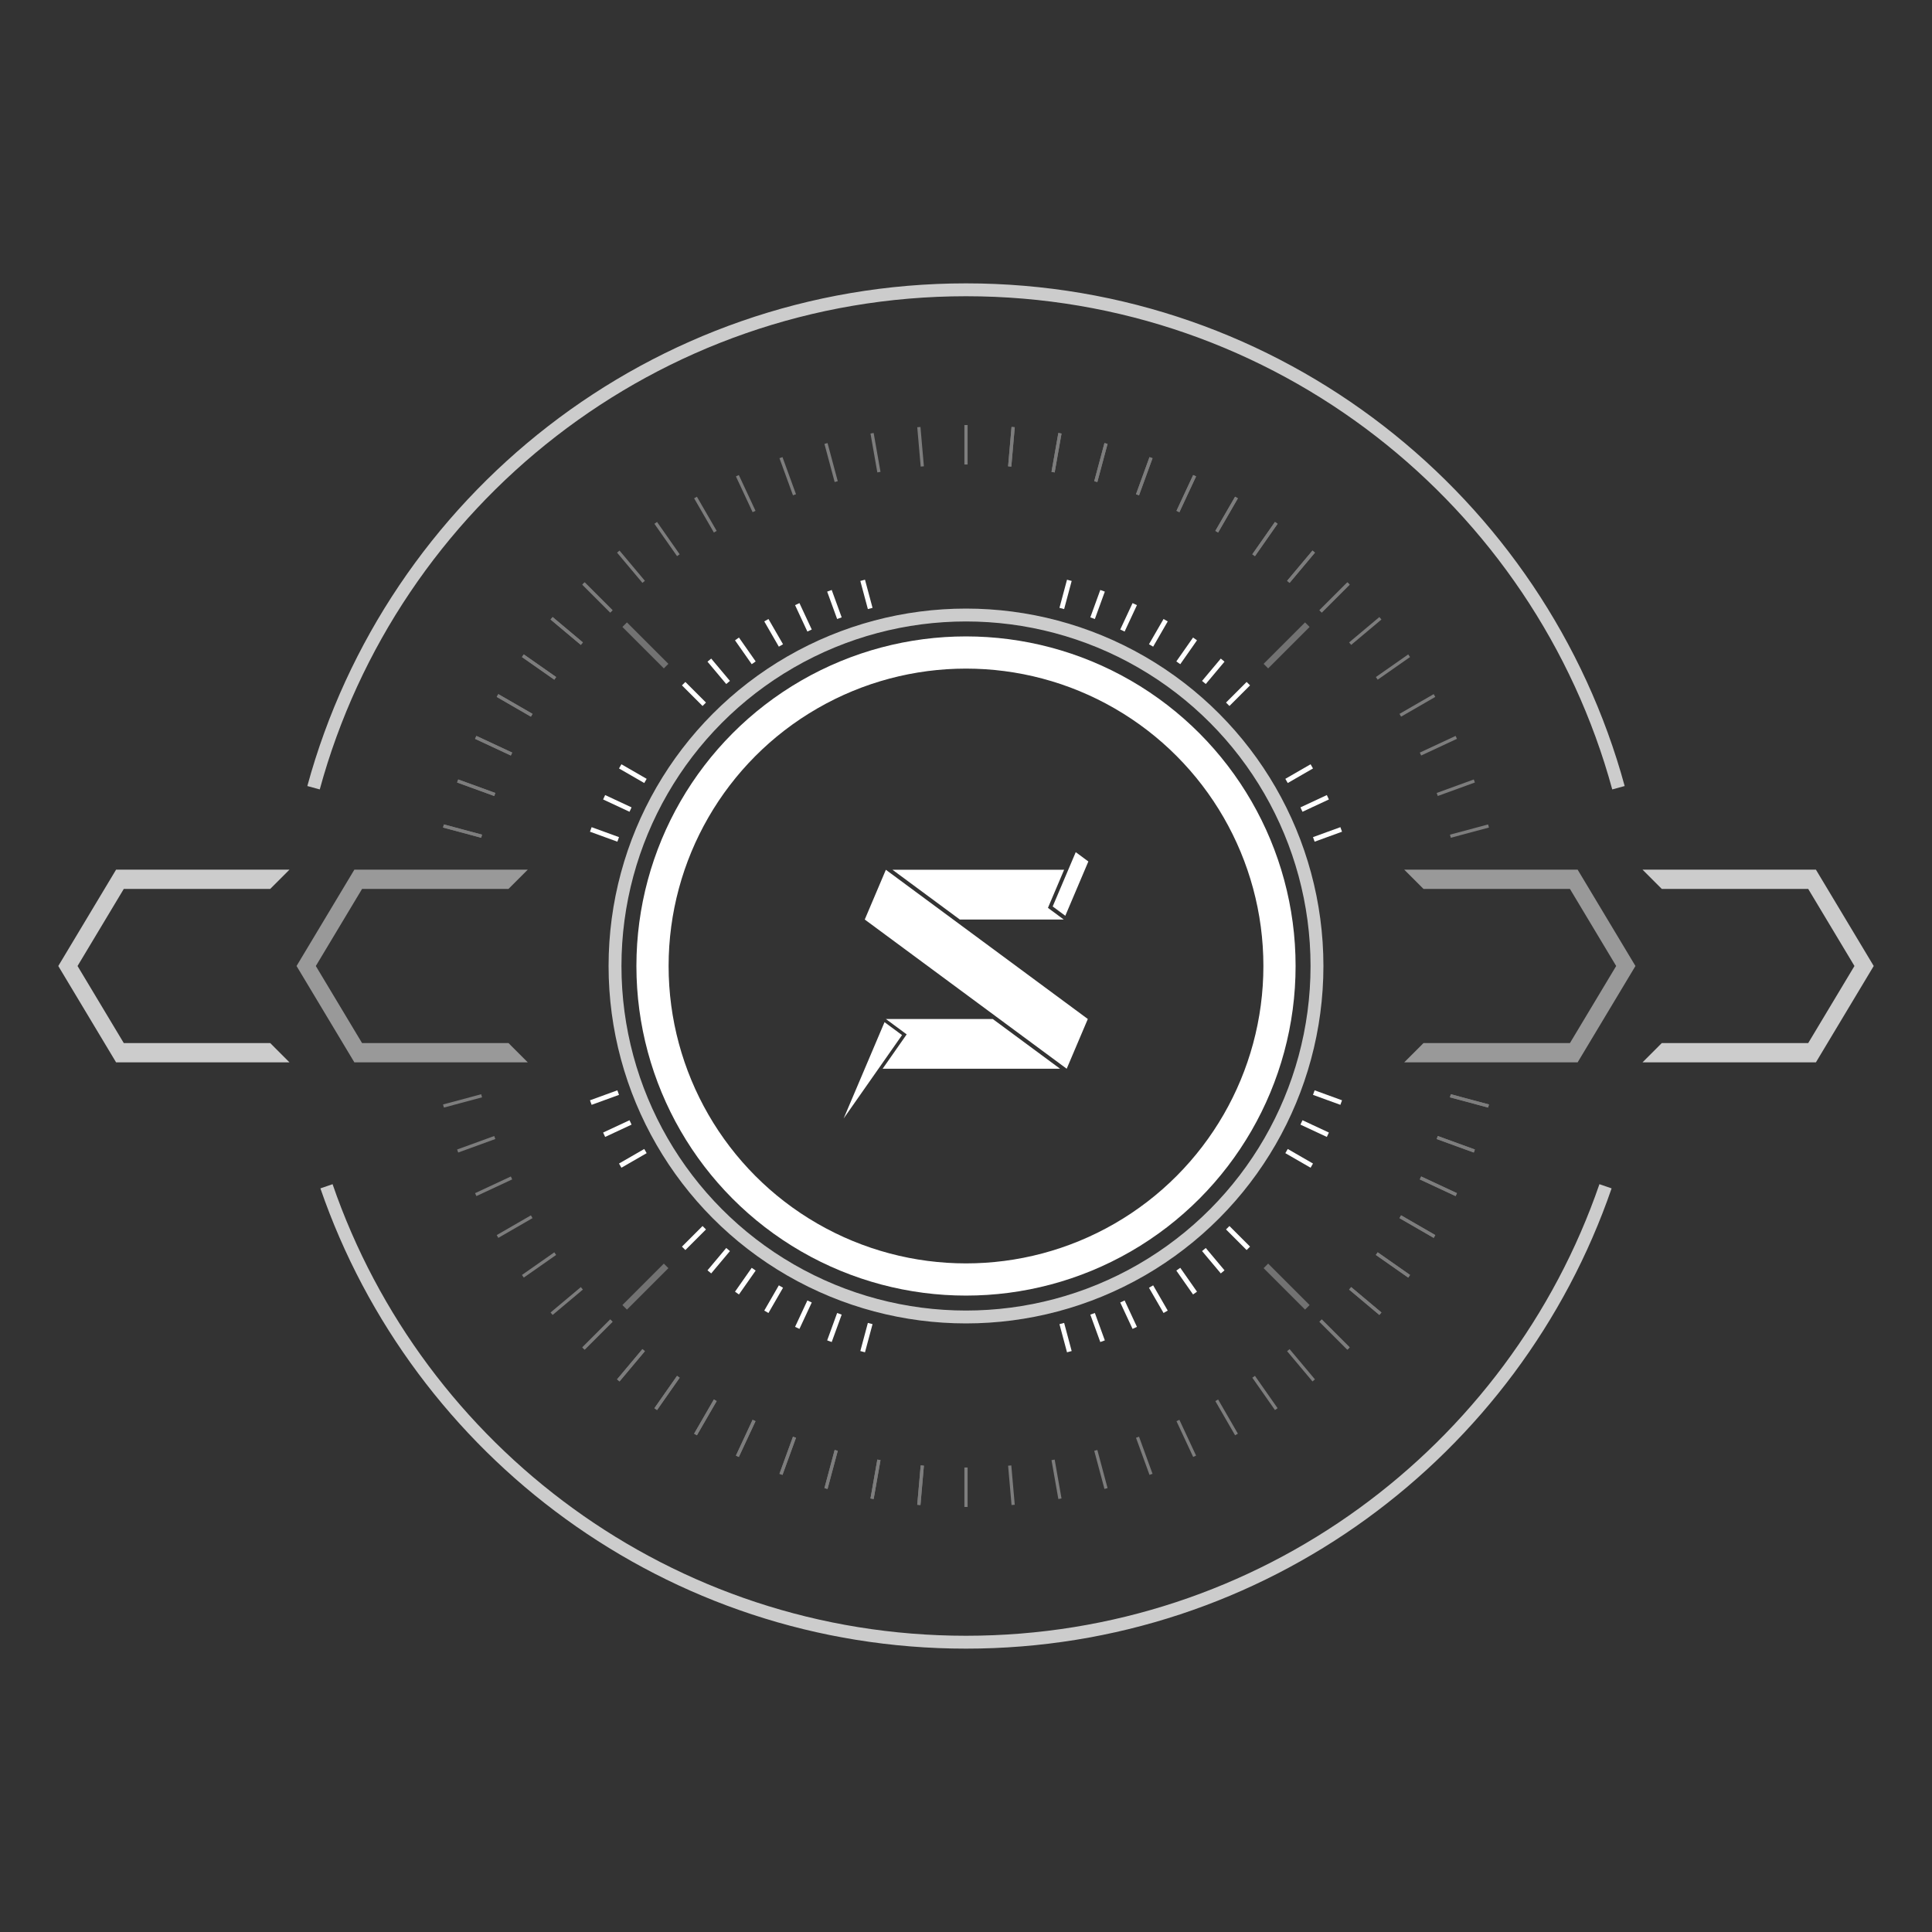 <?xml version="1.0" encoding="utf-8"?>
<!-- Generator: Adobe Illustrator 22.1.0, SVG Export Plug-In . SVG Version: 6.00 Build 0)  -->
<svg version="1.1" id="CS" xmlns="http://www.w3.org/2000/svg" xmlns:xlink="http://www.w3.org/1999/xlink" x="0px" y="0px"
	 viewBox="0 0 300 300" style="enable-background:new 0 0 300 300;" xml:space="preserve">
<rect x="0" y="0" width="300" height="300" fill="#333333" stroke="none"/>
<style type="text/css">
	.st0{opacity:0.31;fill:none;stroke:#FFFFFF;stroke-linejoin:bevel;stroke-miterlimit:10;}
	.st1{fill:none;stroke:#FFFFFF;stroke-width:5;stroke-linejoin:bevel;stroke-miterlimit:10;}
	.st2{opacity:0.75;fill:none;stroke:#FFFFFF;stroke-width:2;stroke-linejoin:bevel;stroke-miterlimit:10;}
	.st3{fill:none;stroke:#FFFFFF;stroke-width:0.75;stroke-linejoin:bevel;stroke-miterlimit:10;}
	.st4{opacity:0.36;}
	.st5{fill:none;stroke:#FFFFFF;stroke-width:0.5;stroke-linejoin:bevel;stroke-miterlimit:10;}
	.st6{opacity:0.5;fill:#FFFFFF;}
	.st7{opacity:0.75;fill:#FFFFFF;}
	.st8{fill:#FFFFFF;}


		.st8,
		.st6 {
			-webkit-animation: colorCircleFill 25s ease infinite;
			-moz-animation: colorCircleFill 25s ease infinite;
			animation: colorCircleFill 25s ease infinite;
		}

		.st1,
		.st9 {
			-webkit-animation: colorCircleStroke 25s ease infinite;
			-moz-animation: colorCircleStroke 25s ease infinite;
			animation: colorCircleStroke 25s ease infinite;
		}

		.st8 { animation-delay: 0.0s; }
		.st1 { animation-delay: 0.3s; }
		.st9 { animation-delay: 0.6s; }
		.st6 { animation-delay: 0.9s; }


		@keyframes colorCircleFill {
			0%   { fill: #FFFFFF; }
		  10%  { fill: #FF931E; }
			15%  { fill: #FF931E; }
			25%  { fill: #e41319; }
			30%  { fill: #e41319; }
			40%  { fill: #97c225; }
			45%  { fill: #97c225; }
			55%  { fill: #3085c6; }
			60%  { fill: #3085c6; }
			70%  { fill: #FFFFFF; }
			100% { fill: #FFFFFF; }
		}

		@keyframes colorCircleStroke {
			0%   { stroke: #FFFFFF; }
		  10%  { stroke: #FF931E; }
			15%  { stroke: #FF931E; }
			25%  { stroke: #e41319; }
			30%  { stroke: #e41319; }
			40%  { stroke: #97c225; }
			45%  { stroke: #97c225; }
			55%  { stroke: #3085c6; }
			60%  { stroke: #3085c6; }
			70%  { stroke: #FFFFFF; }
			100% { stroke: #FFFFFF; }
		}


</style>
<g id="Dash_Styles_Kopie_Kopie_Kopie_2">
	<g id="Crosshair_Colored_4_">
		<line class="st0" x1="103.435" y1="196.565" x2="97" y2="203"/>
		<line class="st0" x1="203" y1="97" x2="196.565" y2="103.435"/>
		<line class="st0" x1="196.565" y1="196.565" x2="203" y2="203"/>
		<line class="st0" x1="97" y1="97" x2="103.435" y2="103.435"/>
	</g>
</g>
<g id="Rings_Kopie_Kopie_Kopie_2">
	<circle id="Ring_Inner_White" class="st1" cx="150" cy="150" r="48.679"/>
	<circle id="Ring_Middle_White_4_" class="st2 st9" cx="150" cy="150" r="54.5"/>
	<path id="Ring_Middle_White_7_" class="st2" d="M249.303,184.205C235.115,225.401,196.014,255,150,255
		s-85.115-29.599-99.303-70.795"/>
	<path id="Ring_Middle_White_5_" class="st2" d="M48.687,122.318C60.834,77.759,101.591,45,150,45
		s89.166,32.759,101.313,77.318"/>
</g>
<g id="Dashes_Kopie_Kopie_Kopie_2">
	<g id="Dashes_Inner_2_">
		<g>
			<line class="st3" x1="109.359" y1="190.641" x2="106.159" y2="193.841"/>
			<line class="st3" x1="193.841" y1="106.159" x2="190.641" y2="109.359"/>
		</g>
		<g>
			<line class="st3" x1="164.875" y1="94.484" x2="166.047" y2="90.113"/>
			<line class="st3" x1="133.953" y1="209.887" x2="135.125" y2="205.516"/>
		</g>
		<g>
			<line class="st3" x1="100.226" y1="178.737" x2="96.306" y2="181"/>
			<line class="st3" x1="203.694" y1="119" x2="199.774" y2="121.263"/>
		</g>
		<g>
			<line class="st3" x1="169.657" y1="95.992" x2="171.205" y2="91.739"/>
			<line class="st3" x1="128.795" y1="208.261" x2="130.343" y2="204.008"/>
		</g>
		<g>
			<line class="st3" x1="97.91" y1="174.29" x2="93.809" y2="176.202"/>
			<line class="st3" x1="206.191" y1="123.798" x2="202.09" y2="125.71"/>
		</g>
		<g>
			<line class="st3" x1="174.29" y1="97.91" x2="176.202" y2="93.809"/>
			<line class="st3" x1="123.798" y1="206.191" x2="125.71" y2="202.09"/>
		</g>
		<g>
			<line class="st3" x1="95.992" y1="169.657" x2="91.739" y2="171.205"/>
			<line class="st3" x1="208.261" y1="128.795" x2="204.008" y2="130.343"/>
		</g>
		<g>
			<line class="st3" x1="178.737" y1="100.226" x2="181" y2="96.306"/>
			<line class="st3" x1="119" y1="203.694" x2="121.263" y2="199.774"/>
		</g>
		<g>
			<line class="st3" x1="182.966" y1="102.92" x2="185.562" y2="99.213"/>
			<line class="st3" x1="114.438" y1="200.787" x2="117.034" y2="197.08"/>
		</g>
		<g>
			<line class="st3" x1="186.944" y1="105.972" x2="189.853" y2="102.505"/>
			<line class="st3" x1="110.147" y1="197.495" x2="113.056" y2="194.028"/>
		</g>
	</g>
	<g id="Dashes_Inner_5_">
		<g>
			<line class="st3" x1="190.641" y1="190.641" x2="193.841" y2="193.841"/>
			<line class="st3" x1="106.159" y1="106.159" x2="109.359" y2="109.359"/>
		</g>
		<g>
			<line class="st3" x1="135.125" y1="94.484" x2="133.953" y2="90.113"/>
			<line class="st3" x1="166.047" y1="209.887" x2="164.875" y2="205.516"/>
		</g>
		<g>
			<line class="st3" x1="199.774" y1="178.737" x2="203.694" y2="181"/>
			<line class="st3" x1="96.306" y1="119" x2="100.226" y2="121.263"/>
		</g>
		<g>
			<line class="st3" x1="130.343" y1="95.992" x2="128.795" y2="91.739"/>
			<line class="st3" x1="171.205" y1="208.261" x2="169.657" y2="204.008"/>
		</g>
		<g>
			<line class="st3" x1="202.09" y1="174.29" x2="206.191" y2="176.202"/>
			<line class="st3" x1="93.809" y1="123.798" x2="97.91" y2="125.71"/>
		</g>
		<g>
			<line class="st3" x1="125.71" y1="97.91" x2="123.798" y2="93.809"/>
			<line class="st3" x1="176.202" y1="206.191" x2="174.29" y2="202.09"/>
		</g>
		<g>
			<line class="st3" x1="204.008" y1="169.657" x2="208.261" y2="171.205"/>
			<line class="st3" x1="91.739" y1="128.795" x2="95.992" y2="130.343"/>
		</g>
		<g>
			<line class="st3" x1="121.263" y1="100.226" x2="119" y2="96.306"/>
			<line class="st3" x1="181" y1="203.694" x2="178.737" y2="199.774"/>
		</g>
		<g>
			<line class="st3" x1="117.034" y1="102.92" x2="114.438" y2="99.213"/>
			<line class="st3" x1="185.562" y1="200.787" x2="182.966" y2="197.08"/>
		</g>
		<g>
			<line class="st3" x1="113.056" y1="105.972" x2="110.147" y2="102.505"/>
			<line class="st3" x1="189.853" y1="197.495" x2="186.944" y2="194.028"/>
		</g>
	</g>
	<g id="Dashes_Outer_4_" class="st4">
		<g>
			<g>
				<line class="st5" x1="150" y1="227.869" x2="150" y2="234"/>
				<line class="st5" x1="150" y1="66" x2="150" y2="72.131"/>
			</g>
			<g>
				<line class="st5" x1="94.939" y1="205.061" x2="90.603" y2="209.397"/>
				<line class="st5" x1="209.397" y1="90.603" x2="205.061" y2="94.939"/>
			</g>
			<g>
				<line class="st5" x1="94.939" y1="94.939" x2="90.603" y2="90.603"/>
				<line class="st5" x1="209.397" y1="209.397" x2="205.061" y2="205.061"/>
			</g>
			<g>
				<line class="st5" x1="94.939" y1="205.061" x2="90.603" y2="209.397"/>
				<line class="st5" x1="209.397" y1="90.603" x2="205.061" y2="94.939"/>
			</g>
			<g>
				<line class="st5" x1="94.939" y1="94.939" x2="90.603" y2="90.603"/>
				<line class="st5" x1="209.397" y1="209.397" x2="205.061" y2="205.061"/>
			</g>
		</g>
		<g>
			<g>
				<line class="st5" x1="156.787" y1="227.572" x2="157.321" y2="233.68"/>
				<line class="st5" x1="142.679" y1="66.32" x2="143.213" y2="72.428"/>
			</g>
			<g>
				<line class="st5" x1="99.947" y1="209.651" x2="96.006" y2="214.348"/>
				<line class="st5" x1="203.994" y1="85.652" x2="200.053" y2="90.349"/>
			</g>
			<g>
				<line class="st5" x1="90.349" y1="99.947" x2="85.652" y2="96.006"/>
				<line class="st5" x1="214.348" y1="203.994" x2="209.651" y2="200.053"/>
			</g>
			<g>
				<line class="st5" x1="99.947" y1="209.651" x2="96.006" y2="214.348"/>
				<line class="st5" x1="203.994" y1="85.652" x2="200.053" y2="90.349"/>
			</g>
			<g>
				<line class="st5" x1="90.349" y1="99.947" x2="85.652" y2="96.006"/>
				<line class="st5" x1="214.348" y1="203.994" x2="209.651" y2="200.053"/>
			</g>
		</g>
		<g>
			<g>
				<line class="st5" x1="163.522" y1="226.686" x2="164.586" y2="232.724"/>
				<line class="st5" x1="135.414" y1="67.276" x2="136.478" y2="73.314"/>
			</g>
			<g>
				<line class="st5" x1="105.336" y1="213.786" x2="101.82" y2="218.809"/>
				<line class="st5" x1="198.18" y1="81.191" x2="194.664" y2="86.214"/>
			</g>
			<g>
				<line class="st5" x1="86.214" y1="105.336" x2="81.191" y2="101.82"/>
				<line class="st5" x1="218.809" y1="198.18" x2="213.786" y2="194.664"/>
			</g>
			<g>
				<line class="st5" x1="105.336" y1="213.786" x2="101.82" y2="218.809"/>
				<line class="st5" x1="198.18" y1="81.191" x2="194.664" y2="86.214"/>
			</g>
			<g>
				<line class="st5" x1="86.214" y1="105.336" x2="81.191" y2="101.82"/>
				<line class="st5" x1="218.809" y1="198.18" x2="213.786" y2="194.664"/>
			</g>
		</g>
		<g>
			<g>
				<line class="st5" x1="170.154" y1="225.215" x2="171.741" y2="231.138"/>
				<line class="st5" x1="128.259" y1="68.862" x2="129.846" y2="74.785"/>
			</g>
			<g>
				<line class="st5" x1="74.785" y1="170.154" x2="68.862" y2="171.741"/>
				<line class="st5" x1="231.138" y1="128.259" x2="225.215" y2="129.846"/>
			</g>
			<g>
				<line class="st5" x1="111.066" y1="217.436" x2="108" y2="222.746"/>
				<line class="st5" x1="192" y1="77.254" x2="188.934" y2="82.564"/>
			</g>
			<g>
				<line class="st5" x1="82.564" y1="111.066" x2="77.254" y2="108"/>
				<line class="st5" x1="222.746" y1="192" x2="217.436" y2="188.934"/>
			</g>
			<g>
				<line class="st5" x1="111.066" y1="217.436" x2="108" y2="222.746"/>
				<line class="st5" x1="192" y1="77.254" x2="188.934" y2="82.564"/>
			</g>
			<g>
				<line class="st5" x1="82.564" y1="111.066" x2="77.254" y2="108"/>
				<line class="st5" x1="222.746" y1="192" x2="217.436" y2="188.934"/>
			</g>
		</g>
		<g>
			<g>
				<line class="st5" x1="176.633" y1="223.173" x2="178.73" y2="228.934"/>
				<line class="st5" x1="121.27" y1="71.066" x2="123.367" y2="76.827"/>
			</g>
			<g>
				<line class="st5" x1="76.827" y1="176.633" x2="71.066" y2="178.73"/>
				<line class="st5" x1="228.934" y1="121.27" x2="223.173" y2="123.367"/>
			</g>
			<g>
				<line class="st5" x1="117.091" y1="220.573" x2="114.5" y2="226.13"/>
				<line class="st5" x1="185.5" y1="73.87" x2="182.909" y2="79.427"/>
			</g>
			<g>
				<line class="st5" x1="79.427" y1="117.091" x2="73.87" y2="114.5"/>
				<line class="st5" x1="226.13" y1="185.5" x2="220.573" y2="182.909"/>
			</g>
			<g>
				<line class="st5" x1="117.091" y1="220.573" x2="114.5" y2="226.13"/>
				<line class="st5" x1="185.5" y1="73.87" x2="182.909" y2="79.427"/>
			</g>
			<g>
				<line class="st5" x1="79.427" y1="117.091" x2="73.87" y2="114.5"/>
				<line class="st5" x1="226.13" y1="185.5" x2="220.573" y2="182.909"/>
			</g>
		</g>
		<g>
			<g>
				<line class="st5" x1="182.909" y1="220.573" x2="185.5" y2="226.13"/>
				<line class="st5" x1="114.5" y1="73.87" x2="117.091" y2="79.427"/>
			</g>
			<g>
				<line class="st5" x1="79.427" y1="182.909" x2="73.87" y2="185.5"/>
				<line class="st5" x1="226.13" y1="114.5" x2="220.573" y2="117.091"/>
			</g>
			<g>
				<line class="st5" x1="123.367" y1="223.173" x2="121.27" y2="228.934"/>
				<line class="st5" x1="178.73" y1="71.066" x2="176.633" y2="76.827"/>
			</g>
			<g>
				<line class="st5" x1="76.827" y1="123.367" x2="71.066" y2="121.27"/>
				<line class="st5" x1="228.934" y1="178.73" x2="223.173" y2="176.633"/>
			</g>
			<g>
				<line class="st5" x1="123.367" y1="223.173" x2="121.27" y2="228.934"/>
				<line class="st5" x1="178.73" y1="71.066" x2="176.633" y2="76.827"/>
			</g>
			<g>
				<line class="st5" x1="76.827" y1="123.367" x2="71.066" y2="121.27"/>
				<line class="st5" x1="228.934" y1="178.73" x2="223.173" y2="176.633"/>
			</g>
		</g>
		<g>
			<g>
				<line class="st5" x1="188.934" y1="217.436" x2="192" y2="222.746"/>
				<line class="st5" x1="108" y1="77.254" x2="111.066" y2="82.564"/>
			</g>
			<g>
				<line class="st5" x1="82.564" y1="188.934" x2="77.254" y2="192"/>
				<line class="st5" x1="222.746" y1="108" x2="217.436" y2="111.066"/>
			</g>
			<g>
				<line class="st5" x1="129.846" y1="225.215" x2="128.259" y2="231.138"/>
				<line class="st5" x1="171.741" y1="68.862" x2="170.154" y2="74.785"/>
			</g>
			<g>
				<line class="st5" x1="74.785" y1="129.846" x2="68.862" y2="128.259"/>
				<line class="st5" x1="231.138" y1="171.741" x2="225.215" y2="170.154"/>
			</g>
			<g>
				<line class="st5" x1="129.846" y1="225.215" x2="128.259" y2="231.138"/>
				<line class="st5" x1="171.741" y1="68.862" x2="170.154" y2="74.785"/>
			</g>
			<g>
				<line class="st5" x1="74.785" y1="129.846" x2="68.862" y2="128.259"/>
				<line class="st5" x1="231.138" y1="171.741" x2="225.215" y2="170.154"/>
			</g>
		</g>
		<g>
			<g>
				<line class="st5" x1="194.664" y1="213.786" x2="198.18" y2="218.809"/>
				<line class="st5" x1="101.82" y1="81.191" x2="105.336" y2="86.214"/>
			</g>
			<g>
				<line class="st5" x1="86.214" y1="194.664" x2="81.191" y2="198.18"/>
				<line class="st5" x1="218.809" y1="101.82" x2="213.786" y2="105.336"/>
			</g>
			<g>
				<line class="st5" x1="136.478" y1="226.686" x2="135.414" y2="232.724"/>
				<line class="st5" x1="164.586" y1="67.276" x2="163.522" y2="73.314"/>
			</g>
			<g>
				<line class="st5" x1="136.478" y1="226.686" x2="135.414" y2="232.724"/>
				<line class="st5" x1="164.586" y1="67.276" x2="163.522" y2="73.314"/>
			</g>
		</g>
		<g>
			<g>
				<line class="st5" x1="200.053" y1="209.651" x2="203.994" y2="214.348"/>
				<line class="st5" x1="96.006" y1="85.652" x2="99.947" y2="90.349"/>
			</g>
			<g>
				<line class="st5" x1="90.349" y1="200.053" x2="85.652" y2="203.994"/>
				<line class="st5" x1="214.348" y1="96.006" x2="209.651" y2="99.947"/>
			</g>
			<g>
				<line class="st5" x1="143.213" y1="227.572" x2="142.679" y2="233.68"/>
				<line class="st5" x1="157.321" y1="66.32" x2="156.787" y2="72.428"/>
			</g>
			<g>
				<line class="st5" x1="143.213" y1="227.572" x2="142.679" y2="233.68"/>
				<line class="st5" x1="157.321" y1="66.32" x2="156.787" y2="72.428"/>
			</g>
		</g>
	</g>
</g>
<g id="Arrows_Kopie_Kopie_Kopie_2">
	<polyline id="White_Arrow_10_" class="st6" points="78.959,161.967 81.95,164.959 55.025,164.959 46.05,150
		55.025,135.041 81.95,135.041 78.959,138.033 56.221,138.033 49.041,150 56.221,161.967
		78.959,161.967 	"/>
	<polyline id="White_Arrow_9_" class="st7" points="41.959,161.967 44.95,164.959 18.025,164.959 9.05,150
		18.025,135.041 44.95,135.041 41.959,138.033 19.221,138.033 12.041,150 19.221,161.967
		41.959,161.967 	"/>
</g>
<g id="Arrows_Kopie_Kopie_Kopie_2_Kopie">
	<polyline id="White_Arrow_14_" class="st6" points="221.041,161.967 218.05,164.959 244.975,164.959
		253.95,150 244.975,135.041 218.05,135.041 221.041,138.033 243.779,138.033 250.959,150
		243.779,161.967 221.041,161.967 	"/>
	<polyline id="White_Arrow_13_" class="st7" points="258.041,161.967 255.05,164.959 281.975,164.959
		290.95,150 281.975,135.041 255.05,135.041 258.041,138.033 280.779,138.033 287.959,150
		280.779,161.967 258.041,161.967 	"/>
</g>
<g>
	<polygon id="Down_Small" class="st8" points="137.349,158.72 140.067,160.728 131,173.678 	"/>
	<polygon id="Top_6_" class="st8" points="165.175,142.782 162.725,140.971 165.235,135.058 138.587,135.058
		149.04,142.782 	"/>
	<polygon id="Center_6_" class="st8" points="137.557,135.058 134.279,142.782 165.637,165.954 168.916,158.23 	"/>
	<polygon id="Down_6_" class="st8" points="137.557,158.23 140.789,160.617 137.053,165.954 164.608,165.954
		154.155,158.23 	"/>
	<polygon id="Top_Small_6_" class="st8" points="167.04,132.322 163.46,140.755 165.42,142.203 169,133.77 	"/>
</g>
</svg>
